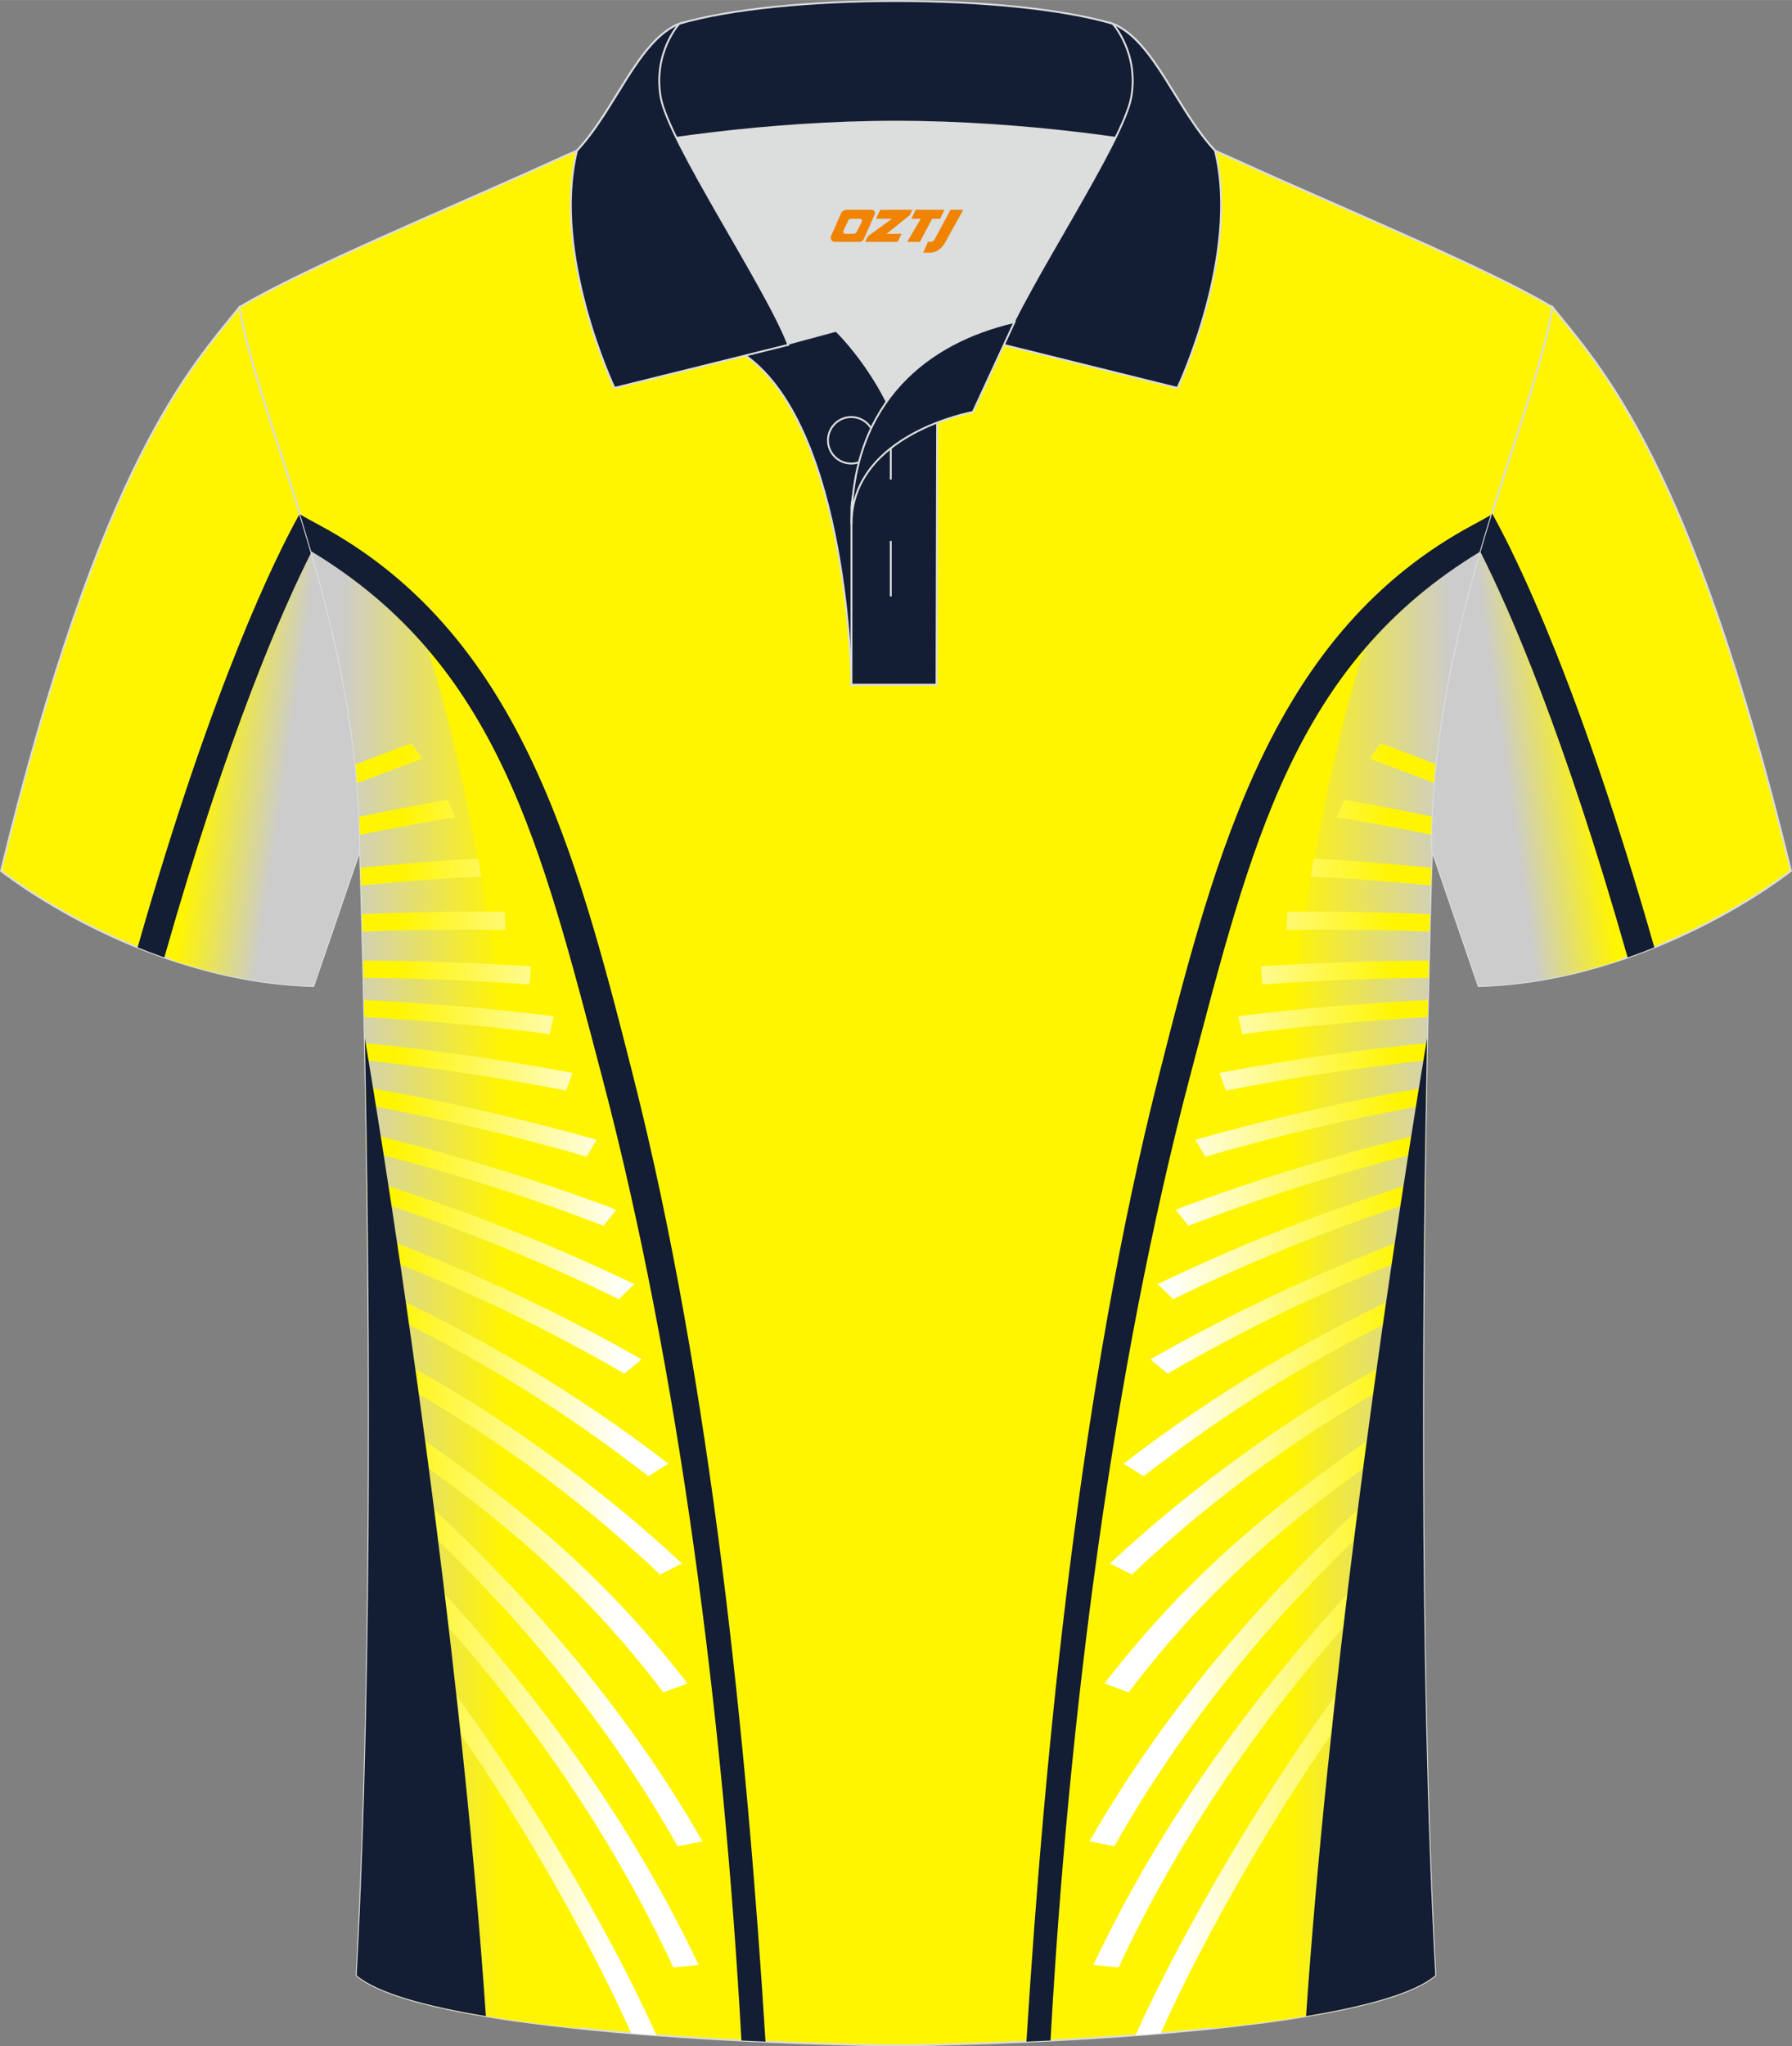 <?xml version="1.0" encoding="utf-8"?>
<!-- Generator: Adobe Illustrator 24.0.1, SVG Export Plug-In . SVG Version: 6.00 Build 0)  -->
<svg xmlns="http://www.w3.org/2000/svg" xmlns:xlink="http://www.w3.org/1999/xlink" version="1.1" id="图层_1" x="0px" y="0px" width="379.8px" height="433.5px" viewBox="0 0 379.95 433.65" enable-background="new 0 0 379.95 433.65" xml:space="preserve">
<rect x="0" y="0" width="379.95" height="433.65" fill="#808080" stroke="none"/>
<g>
	
		<path fill-rule="evenodd" clip-rule="evenodd" fill="#FFF500" stroke="#DCDDDD" stroke-width="0.4" stroke-miterlimit="22.926" d="   M50.74,65.11C40.5,77.91,21.38,97.53,0.22,184.55c0,0,29.19,23.38,66.21,24.4c0,0,7.16-20.82,9.89-28.84l0,0   C76.33,132.33,55.02,89.87,50.74,65.11z"/>
	<g>
		
			<linearGradient id="SVGID_1_" gradientUnits="userSpaceOnUse" x1="61.012" y1="272.466" x2="43.65" y2="275.02" gradientTransform="matrix(1 0 0 -1 0 433.89)">
			<stop offset="0" style="stop-color:#CCCCCC"/>
			<stop offset="1" style="stop-color:#FFF501"/>
		</linearGradient>
		<path fill-rule="evenodd" clip-rule="evenodd" fill="url(#SVGID_1_)" d="M65.34,114.67l-10.22,18.54l-8.75,31.25l-10,34.69    l-0.17,4.21c9.02,3.03,19.28,5.28,30.23,5.59c0,0,7.16-20.82,9.89-28.84l0,0c0-10.43-1.01-20.6-2.64-30.39l-0.03-0.17    c-0.11-0.63-0.21-1.26-0.32-1.89l-0.05-0.26c-0.1-0.59-0.21-1.17-0.32-1.75l-0.08-0.45c-0.1-0.52-0.2-1.03-0.3-1.55l-0.13-0.64    c-0.09-0.44-0.18-0.89-0.27-1.33l-0.17-0.82l-0.24-1.15l-0.2-0.94l-0.1-0.44C69.7,130.08,67.56,122.17,65.34,114.67z"/>
		<path fill-rule="evenodd" clip-rule="evenodd" fill="#131D34" d="M66.03,117c-6.14,12.14-17.67,38.37-31.19,85.9    c-1.95-0.68-3.84-1.39-5.66-2.13c15.96-55.96,29.33-82.89,34.39-91.96C64.4,111.48,65.22,114.21,66.03,117z"/>
	</g>
	
		<path fill-rule="evenodd" clip-rule="evenodd" fill="#FFF501" stroke="#DCDDDD" stroke-width="0.4" stroke-miterlimit="22.926" d="   M76.33,180.12c0,0,4.68,137.15-0.7,238.51c15.6,13.15,104.62,14.85,114.34,14.82c9.72,0.03,98.74-1.67,114.34-14.82   c-5.38-101.36-0.7-238.51-0.7-238.51c0-47.79,21.31-90.25,25.59-115c-13.68-8.25-45.44-21.32-67.38-31.34   c-5.84-2.65-10.73-4.57-15.09-5.94l-113.56-0.02c-4.32,1.37-9.2,3.29-15.06,5.95c-21.94,10.02-53.7,23.09-67.37,31.34   C55.02,89.87,76.33,132.33,76.33,180.12z"/>
	<path fill-rule="evenodd" clip-rule="evenodd" fill="#DCDDDD" d="M187.99,85.11c6.44-9.11,16.35-14.37,26.94-16.84   c5.24-10.64,16.08-27.82,21.62-39.15c-26.77-6.51-66.39-6.51-93.16,0c6.42,13.14,20,34.17,23.66,43.71l10.22-2.75   C177.27,70.08,183.27,75.76,187.99,85.11z"/>
	
		<path fill-rule="evenodd" clip-rule="evenodd" fill="#131E34" stroke="#DCDDDD" stroke-width="0.4" stroke-miterlimit="22.926" d="   M158.01,75.28l19.26-5.19c0,0,11.74,11.1,15.3,27.84c3.55,16.74-1.86,47.18-1.86,47.18h-10.18C180.53,145.1,180,90.85,158.01,75.28   z"/>
	
		<path fill-rule="evenodd" clip-rule="evenodd" fill="#131E34" stroke="#DCDDDD" stroke-width="0.4" stroke-miterlimit="22.926" d="   M180.53,107.56v37.54h18.04l0.14-60.77C189.87,87.24,181.02,98.77,180.53,107.56z"/>
	
		<path fill-rule="evenodd" clip-rule="evenodd" fill="#131E34" stroke="#DCDDDD" stroke-width="0.4" stroke-miterlimit="22.926" d="   M122.05,33.11c13.38-3.26,40.91-7.33,67.92-7.33c27,0,54.53,4.07,67.92,7.33l-0.28-1.2c-8.23-8.78-12.93-23.33-21.69-26.89   C224.98,1.8,207.48,0.2,189.97,0.2c-17.5,0-35.01,1.61-45.95,4.82c-8.77,3.57-13.47,18.11-21.69,26.89L122.05,33.11z"/>
	
		<path fill-rule="evenodd" clip-rule="evenodd" fill="#131E34" stroke="#DCDDDD" stroke-width="0.4" stroke-miterlimit="22.926" d="   M144.02,5.02c0,0-5.58,6.05-3.94,15.54c1.63,9.49,22.57,40.53,27.06,52.51l-36.86,9.13c0,0-13.39-28.22-7.95-50.28   C130.56,23.13,135.26,8.58,144.02,5.02z"/>
	
		<path fill-rule="evenodd" clip-rule="evenodd" fill="#131E34" stroke="#DCDDDD" stroke-width="0.4" stroke-miterlimit="22.926" d="   M235.92,5.02c0,0,5.58,6.05,3.94,15.54c-1.63,9.49-22.57,40.53-27.06,52.51l36.86,9.13c0,0,13.39-28.22,7.95-50.28   C249.39,23.13,244.68,8.58,235.92,5.02z"/>
	<circle fill="none" stroke="#DCDDDD" stroke-width="0.4" stroke-miterlimit="22.926" cx="180.48" cy="93.3" r="4.93"/>
	
		<line fill="none" stroke="#DCDDDD" stroke-width="0.4" stroke-miterlimit="22.926" x1="188.87" y1="114.63" x2="188.87" y2="126.38"/>
	
		<line fill="none" stroke="#DCDDDD" stroke-width="0.4" stroke-miterlimit="22.926" x1="188.87" y1="89.87" x2="188.87" y2="101.62"/>
	
		<path fill-rule="evenodd" clip-rule="evenodd" fill="#131E34" stroke="#DCDDDD" stroke-width="0.4" stroke-miterlimit="22.926" d="   M215.09,68.23l-8.81,19.07c0,0-25.75,4.58-25.75,23.82C180.53,84.95,196.81,72.44,215.09,68.23z"/>
	
	<g>
		<g>
			
				<linearGradient id="SVGID_2_" gradientUnits="userSpaceOnUse" x1="72.387" y1="163.64" x2="106.475" y2="163.64" gradientTransform="matrix(1 0 0 -1 0 433.89)">
				<stop offset="0" style="stop-color:#CCCCCC"/>
				<stop offset="1" style="stop-color:#FFF501"/>
			</linearGradient>
			<path fill-rule="evenodd" clip-rule="evenodd" fill="url(#SVGID_2_)" d="M75.64,418.63c5.38-101.36,0.7-238.51,0.7-238.51     c0-25.25-5.96-49.02-12.2-69.47c8.91,4,21.05,13.43,23.84,18.56c24.99,69.76,32.09,224.22,34.79,300.64     C101.65,427.65,82.17,424.15,75.64,418.63z"/>
			
				<linearGradient id="SVGID_3_" gradientUnits="userSpaceOnUse" x1="82.11" y1="140.196" x2="132.28" y2="139.047" gradientTransform="matrix(1 0 0 -1 0 433.89)">
				<stop offset="0" style="stop-color:#FFF501"/>
				<stop offset="1" style="stop-color:#FFFFFF"/>
			</linearGradient>
			<path fill-rule="evenodd" clip-rule="evenodd" fill="url(#SVGID_3_)" d="M75.73,165.97c-0.11-1.34-0.24-2.67-0.37-3.99     c5.53-2.1,11.07-4.2,11.82-4.47l2.4,3.26C88.26,161.23,81.98,163.6,75.73,165.97L75.73,165.97L75.73,165.97z M139.18,431.3     c-10.14-22.55-28.07-52.89-44.42-74.72l-1.24,5.15c14.61,19.82,31.27,48.81,40.31,69.15C135.62,431.03,137.4,431.17,139.18,431.3     L139.18,431.3L139.18,431.3z M78.13,276.63c22.16,10.3,41.54,22.32,59.31,36.2l4.29-2.63l0,0     c-19.13-14.75-39.9-27.16-63.63-37.93L78.13,276.63L78.13,276.63L78.13,276.63z M78.03,265.34l-0.04-4.18     c20.81,7.61,40.89,17.11,58.03,26.93l-3.64,3C115.74,281.45,97.5,272.61,78.03,265.34L78.03,265.34L78.03,265.34z M77.91,253.93     l-0.06-4.01c20.09,6.22,39.68,14.05,56.6,22.21l-3.24,3.18C114.94,267.37,96.77,259.93,77.91,253.93L77.91,253.93L77.91,253.93z      M77.77,243.95c17.34,4.3,34.04,9.61,50.2,15.81l2.69-3.4c-17.33-6.55-35-11.92-52.95-16.25L77.77,243.95L77.77,243.95     L77.77,243.95z M77.62,234.15l-0.06-3.73c16.41,2.83,32.72,6.51,48.92,11.12l-2.08,3.58C109.12,240.7,93.54,237.01,77.62,234.15     L77.62,234.15L77.62,234.15z M77.45,224.71c14.32,1.51,28.5,3.67,42.57,6.39l1.36-3.72c-14.71-2.79-29.38-4.89-44-6.34     L77.45,224.71L77.45,224.71L77.45,224.71z M77.26,215.56c13.13,0.68,26.22,1.89,39.29,3.59l0.82-3.79     c-13.53-1.69-26.92-2.82-40.19-3.45L77.26,215.56L77.26,215.56L77.26,215.56z M77.07,207.23c11.61,0.09,23.83,0.56,35.18,1.39     l0.32-3.82c-11.61-0.79-23.96-1.19-35.59-1.22L77.07,207.23L77.07,207.23L77.07,207.23z M76.83,197.44     c10.01-0.4,20.42-0.54,30.32-0.38l-0.18-3.83c-9.97-0.11-20.34,0.07-30.24,0.51L76.83,197.44L76.83,197.44L76.83,197.44z      M76.56,187.62c8.54-0.77,18.25-1.58,25.46-1.83l-0.62-3.81c-7.09,0.27-16.62,1.1-24.95,1.89L76.56,187.62L76.56,187.62     L76.56,187.62z M76.29,176.92c7.99-1.58,16.26-3.17,20.21-3.72l-1.55-3.7c-3.35,0.5-11.27,2.06-18.78,3.56     C76.22,174.34,76.26,175.63,76.29,176.92L76.29,176.92L76.29,176.92z M148.12,416.4l-5.35,0.54     c-12.67-27.26-30.38-53.21-51.55-76.36l0.75-5.27C115.06,360.15,134.33,387.25,148.12,416.4L148.12,416.4L148.12,416.4     L148.12,416.4L148.12,416.4z M148.94,390.21l-5.27,1.04c-14.66-25.95-33.88-49.34-56.71-70.38l0.35-5.33     C112.17,338.1,133.05,362.49,148.94,390.21L148.94,390.21L148.94,390.21L148.94,390.21L148.94,390.21z M145.75,356.75l-5.1,1.89     c-17.75-23.3-35.95-38.32-61.19-55.44l-0.32-5.34C106.57,316.15,126.54,331.9,145.75,356.75L145.75,356.75L145.75,356.75     L145.75,356.75L145.75,356.75z M144.58,331.33L144.58,331.33l-4.63,2.34c-17.31-16.42-37.39-31.12-61-43.67l1.29-3.94     C103.62,297.62,127.87,315.65,144.58,331.33L144.58,331.33z"/>
		</g>
		<g>
			
				<linearGradient id="SVGID_4_" gradientUnits="userSpaceOnUse" x1="205.888" y1="163.64" x2="239.975" y2="163.64" gradientTransform="matrix(-1 0 0 -1 513.449 433.89)">
				<stop offset="0" style="stop-color:#CCCCCC"/>
				<stop offset="1" style="stop-color:#FFF501"/>
			</linearGradient>
			<path fill-rule="evenodd" clip-rule="evenodd" fill="url(#SVGID_4_)" d="M257.17,429.85c2.7-76.42,9.8-230.88,34.79-300.64     c2.79-5.13,14.93-14.56,23.84-18.56c-6.24,20.45-12.2,44.22-12.2,69.47c0,0-4.68,137.15,0.7,238.51     C297.77,424.15,278.29,427.65,257.17,429.85z"/>
			
				<linearGradient id="SVGID_5_" gradientUnits="userSpaceOnUse" x1="215.61" y1="140.196" x2="265.78" y2="139.047" gradientTransform="matrix(-1 0 0 -1 513.449 433.89)">
				<stop offset="0" style="stop-color:#FFF501"/>
				<stop offset="1" style="stop-color:#FFFFFF"/>
			</linearGradient>
			<path fill-rule="evenodd" clip-rule="evenodd" fill="url(#SVGID_5_)" d="M304.21,165.97L304.21,165.97     c-6.25-2.37-12.53-4.74-13.85-5.2l2.4-3.26c0.75,0.27,6.29,2.37,11.82,4.47C304.45,163.3,304.32,164.63,304.21,165.97     L304.21,165.97z M240.76,431.3L240.76,431.3c1.78-0.13,3.56-0.27,5.35-0.42c9.04-20.34,25.7-49.33,40.31-69.15l-1.24-5.15     C268.83,378.41,250.9,408.75,240.76,431.3L240.76,431.3z M301.81,276.63L301.81,276.63l0.03-4.36     c-23.73,10.77-44.5,23.18-63.63,37.93l0,0l4.29,2.63C260.27,298.95,279.65,286.93,301.81,276.63L301.81,276.63z M301.91,265.34     L301.91,265.34c-19.47,7.27-37.71,16.11-54.35,25.75l-3.64-3c17.14-9.82,37.22-19.32,58.03-26.93L301.91,265.34L301.91,265.34z      M302.03,253.93L302.03,253.93c-18.86,6-37.03,13.44-53.3,21.38l-3.24-3.18c16.92-8.16,36.51-15.99,56.6-22.21L302.03,253.93     L302.03,253.93z M302.17,243.95L302.17,243.95l0.06-3.84c-17.95,4.33-35.62,9.7-52.95,16.25l2.69,3.4     C268.13,253.56,284.83,248.25,302.17,243.95L302.17,243.95z M302.32,234.15L302.32,234.15c-15.92,2.86-31.5,6.55-46.78,10.97     l-2.08-3.58c16.2-4.61,32.51-8.29,48.92-11.12L302.32,234.15L302.32,234.15z M302.49,224.71L302.49,224.71l0.07-3.67     c-14.62,1.45-29.29,3.55-44,6.34l1.36,3.72C273.99,228.38,288.17,226.22,302.49,224.71L302.49,224.71z M302.68,215.56     L302.68,215.56l0.08-3.65c-13.27,0.63-26.66,1.76-40.19,3.45l0.82,3.79C276.46,217.45,289.55,216.24,302.68,215.56L302.68,215.56     z M302.87,207.23L302.87,207.23l0.09-3.65c-11.63,0.03-23.98,0.43-35.59,1.22l0.32,3.82     C279.04,207.79,291.26,207.32,302.87,207.23L302.87,207.23z M303.11,197.44L303.11,197.44l0.1-3.7     c-9.9-0.44-20.27-0.62-30.24-0.51l-0.18,3.83C282.69,196.9,293.1,197.04,303.11,197.44L303.11,197.44z M303.38,187.62     L303.38,187.62l0.11-3.75c-8.33-0.79-17.86-1.62-24.95-1.89l-0.62,3.81C285.13,186.04,294.84,186.85,303.38,187.62L303.38,187.62     z M303.65,176.92L303.65,176.92c0.03-1.29,0.07-2.58,0.12-3.86c-7.51-1.5-15.43-3.06-18.78-3.56l-1.55,3.7     C287.39,173.75,295.66,175.34,303.65,176.92L303.65,176.92z M231.82,416.4L231.82,416.4L231.82,416.4L231.82,416.4     c13.79-29.15,33.06-56.25,56.15-81.09l0.75,5.27c-21.17,23.15-38.88,49.1-51.55,76.36L231.82,416.4L231.82,416.4z M231,390.21     L231,390.21L231,390.21L231,390.21c15.89-27.72,36.77-52.11,61.63-74.67l0.35,5.33c-22.83,21.04-42.05,44.43-56.71,70.38     L231,390.21L231,390.21z M234.19,356.75L234.19,356.75L234.19,356.75L234.19,356.75c19.21-24.85,39.18-40.6,66.61-58.89     l-0.32,5.34c-25.24,17.12-43.44,32.14-61.19,55.44L234.19,356.75L234.19,356.75z M235.36,331.33     c16.71-15.68,40.96-33.71,64.34-45.27l1.29,3.94c-23.61,12.55-43.69,27.25-61,43.67L235.36,331.33L235.36,331.33L235.36,331.33z"/>
		</g>
	</g>
	<path fill-rule="evenodd" clip-rule="evenodd" fill="#131D33" d="M75.63,418.63c3.58-67.31,2.71-150.4,1.73-198.63   c10.29,61.81,21.18,142.07,25.66,207.25C90.32,425.15,80.04,422.35,75.63,418.63z"/>
	<path fill-rule="evenodd" clip-rule="evenodd" fill="#131D34" d="M316.31,109.02c-1.13,0.65-2.39,1.35-3.78,2.09   c-42.47,22.66-54.62,68.78-66.84,116.93c-16.55,65.25-24.16,142.11-28.06,204.63c1.66-0.07,3.37-0.15,5.11-0.24   c3.8-68.64,13.36-142.82,29.51-204.08c12.97-49.22,22.03-87.61,61.72-111.54C314.75,114.17,315.52,111.57,316.31,109.02z"/>
	<path fill-rule="evenodd" clip-rule="evenodd" fill="#131D33" d="M304.31,418.63c-3.58-67.31-2.71-150.4-1.73-198.63   c-10.29,61.81-21.18,142.07-25.66,207.25C289.62,425.15,299.9,422.35,304.31,418.63z"/>
	
		<path fill-rule="evenodd" clip-rule="evenodd" fill="#FFF500" stroke="#DCDDDD" stroke-width="0.4" stroke-miterlimit="22.926" d="   M329.2,65.11c10.24,12.8,29.36,32.42,50.52,119.44c0,0-29.19,23.38-66.21,24.4c0,0-7.16-20.82-9.89-28.84l0,0   C303.61,132.33,324.92,89.87,329.2,65.11z"/>
	<path fill-rule="evenodd" clip-rule="evenodd" fill="#131D34" d="M63.63,109.02c1.13,0.65,2.39,1.35,3.78,2.09   c42.47,22.66,54.62,68.78,66.84,116.93c16.55,65.25,24.16,142.11,28.06,204.63c-1.66-0.07-3.37-0.15-5.11-0.24   c-3.8-68.64-13.36-142.82-29.51-204.08c-12.97-49.22-22.03-87.61-61.72-111.54C65.2,114.17,64.42,111.57,63.63,109.02z"/>
	<g>
		
			<linearGradient id="SVGID_6_" gradientUnits="userSpaceOnUse" x1="304.132" y1="272.466" x2="286.77" y2="275.02" gradientTransform="matrix(-1 0 0 -1 623.069 433.89)">
			<stop offset="0" style="stop-color:#CCCCCC"/>
			<stop offset="1" style="stop-color:#FFF501"/>
		</linearGradient>
		<path fill-rule="evenodd" clip-rule="evenodd" fill="url(#SVGID_6_)" d="M308.47,138.33l-0.1,0.44l-0.2,0.94l-0.24,1.15    l-0.17,0.82c-0.09,0.44-0.18,0.89-0.27,1.33l-0.13,0.64c-0.1,0.52-0.2,1.03-0.3,1.55l-0.08,0.45c-0.11,0.58-0.22,1.16-0.32,1.75    l-0.05,0.26c-0.11,0.63-0.21,1.26-0.32,1.89l-0.03,0.17c-1.63,9.79-2.64,19.96-2.64,30.39l0,0c2.73,8.02,9.89,28.84,9.89,28.84    c10.95-0.31,21.21-2.56,30.23-5.59l-0.17-4.21l-10-34.69l-8.75-31.25l-10.22-18.54C312.38,122.17,310.24,130.08,308.47,138.33z"/>
		<path fill-rule="evenodd" clip-rule="evenodd" fill="#131D34" d="M316.37,108.81c5.06,9.07,18.43,36,34.39,91.96    c-1.82,0.74-3.71,1.45-5.66,2.13c-13.52-47.53-25.05-73.76-31.19-85.9C314.72,114.21,315.54,111.48,316.37,108.81z"/>
	</g>
</g>
<g>
	<path fill="#F08300" d="M201.54,44.45l-3.4,6.3c-0.2,0.3-0.5,0.5-0.8,0.5h-0.6l-1,2.3h1.2c2,0.1,3.2-1.5,3.9-3L204.24,44.45h-2.5L201.54,44.45z"/>
	<polygon fill="#F08300" points="194.34,44.45 ,200.24,44.45 ,199.34,46.35 ,197.64,46.35 ,195.04,51.25 ,192.34,51.25 ,195.24,46.35 ,193.24,46.35 ,194.14,44.45"/>
	<polygon fill="#F08300" points="188.34,49.55 ,187.84,49.55 ,188.34,49.25 ,192.94,45.55 ,193.44,44.45 ,186.64,44.45 ,186.34,45.05 ,185.74,46.35 ,188.54,46.35 ,189.14,46.35 ,184.04,50.05    ,183.44,51.25 ,190.04,51.25 ,190.34,51.25 ,191.14,49.55"/>
	<path fill="#F08300" d="M184.84,44.45H179.54C179.04,44.45,178.54,44.75,178.34,45.15L176.24,49.95C175.94,50.55,176.34,51.25,177.04,51.25h5.2c0.4,0,0.7-0.2,0.9-0.6L185.44,45.45C185.64,44.95,185.34,44.45,184.84,44.45z M182.74,46.95L181.64,49.15C181.44,49.45,181.14,49.55,181.04,49.55l-1.8,0C179.04,49.55,178.64,49.45,178.84,48.85l1-2.1c0.1-0.3,0.4-0.4,0.7-0.4h1.9   C182.64,46.35,182.84,46.65,182.74,46.95z"/>
</g>
</svg>